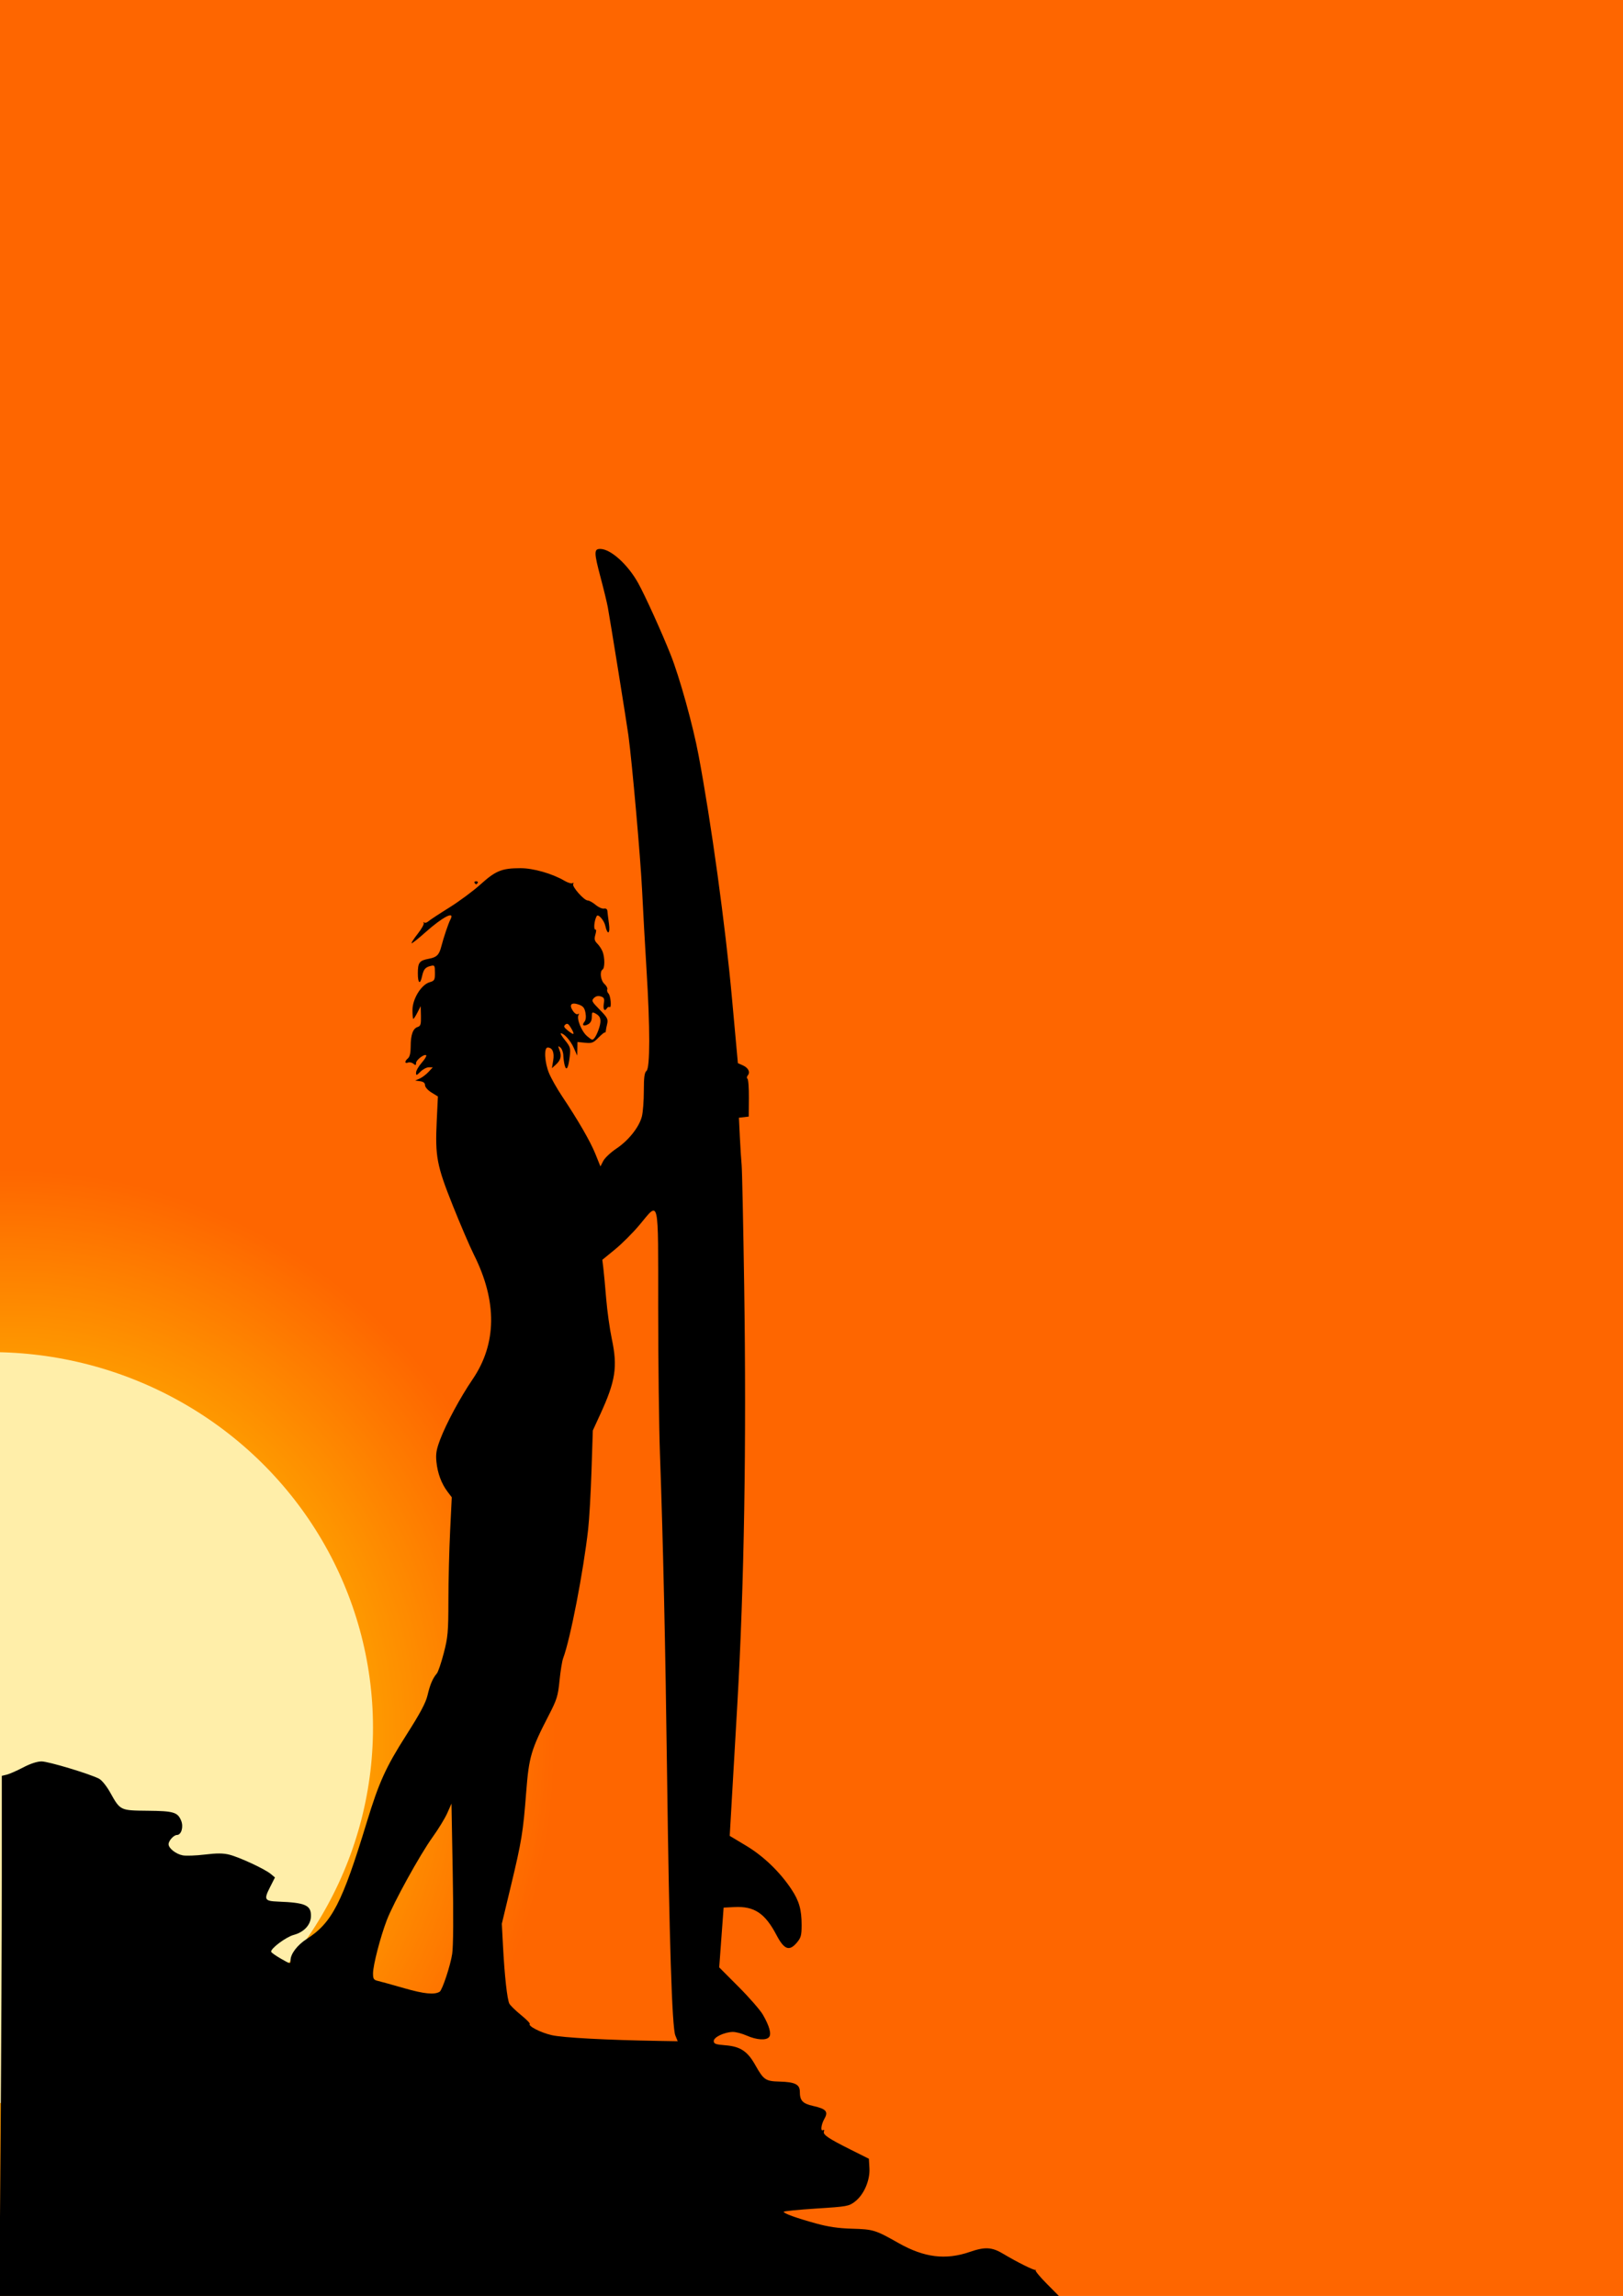 <?xml version="1.0" encoding="UTF-8" standalone="no"?>
<!-- Created with Inkscape (http://www.inkscape.org/) -->

<svg
   xmlns:dc="http://purl.org/dc/elements/1.1/"
   xmlns:cc="http://creativecommons.org/ns#"
   xmlns:rdf="http://www.w3.org/1999/02/22-rdf-syntax-ns#"
   xmlns:svg="http://www.w3.org/2000/svg"
   xmlns="http://www.w3.org/2000/svg"
   xmlns:xlink="http://www.w3.org/1999/xlink"
   xmlns:sodipodi="http://sodipodi.sourceforge.net/DTD/sodipodi-0.dtd"
   xmlns:inkscape="http://www.inkscape.org/namespaces/inkscape"
   width="239.448mm"
   height="338.667mm"
   viewBox="0 0 239.448 338.667"
   version="1.1"
   id="svg4242"
   inkscape:version="0.92.4 (5da689c313, 2019-01-14)"
   sodipodi:docname="Surfer girl in sunset.svg">
  <title
     id="title4257">Surver girl in sunset</title>
  <defs
     id="defs4236">
    <linearGradient
       inkscape:collect="always"
       id="linearGradient5315">
      <stop
         style="stop-color:#ffff00;stop-opacity:1;"
         offset="0"
         id="stop5311" />
      <stop
         style="stop-color:#ffff00;stop-opacity:0;"
         offset="1"
         id="stop5313" />
    </linearGradient>
    <radialGradient
       inkscape:collect="always"
       xlink:href="#linearGradient5315"
       id="radialGradient5321"
       cx="-262.487"
       cy="231.75"
       fx="-262.487"
       fy="231.75"
       r="80.224"
       gradientTransform="matrix(1,0,0,1.049,0,-11.367)"
       gradientUnits="userSpaceOnUse" />
  </defs>
  <sodipodi:namedview
     id="base"
     pagecolor="#ffffff"
     bordercolor="#666666"
     borderopacity="1.0"
     inkscape:pageopacity="0.0"
     inkscape:pageshadow="2"
     inkscape:zoom="0.40345708"
     inkscape:cx="1011.4274"
     inkscape:cy="350.16749"
     inkscape:document-units="mm"
     inkscape:current-layer="layer1"
     showgrid="false"
     fit-margin-top="0"
     fit-margin-left="0"
     fit-margin-right="0"
     fit-margin-bottom="0"
     inkscape:window-width="1920"
     inkscape:window-height="986"
     inkscape:window-x="-11"
     inkscape:window-y="-11"
     inkscape:window-maximized="1" />
  <g
     inkscape:label="Layer 1"
     inkscape:groupmode="layer"
     id="layer1"
     transform="translate(264.111,25.036)">
    <rect
       style="opacity:1;fill:#fe6600;fill-opacity:1;fill-rule:nonzero;stroke:none;stroke-width:0.265"
       id="rect4259"
       width="239.448"
       height="338.667"
       x="-264.111"
       y="-25.036" />
    <ellipse
       style="opacity:1;fill:url(#radialGradient5321);fill-opacity:1;fill-rule:nonzero;stroke:none;stroke-width:0.265"
       id="path4261-2"
       cx="-262.487"
       cy="231.75"
       rx="80.224"
       ry="84.159" />
    <ellipse
       style="opacity:1;fill:#ffeea9;fill-opacity:1;fill-rule:nonzero;stroke:none;stroke-width:0.265"
       id="path4261"
       cx="-265.471"
       cy="229.802"
       rx="56.389"
       ry="55.391" />
    <path
       style="fill:#000000;stroke-width:1"
       d="m -264.022,290.172 c 0.097,-12.903 0.176,-30.164 0.176,-38.36 v -14.9 l 0.728,-0.174 c 0.4,-0.096 1.49,-0.574 2.421,-1.063 1.079,-0.566 2.067,-0.889 2.723,-0.889 1.003,0 7.037,1.814 8.469,2.545 0.409,0.209 1.116,1.083 1.653,2.044 1.488,2.66 1.461,2.647 5.512,2.686 3.844,0.037 4.437,0.211 4.953,1.458 0.38,0.917 0.031,2.115 -0.616,2.115 -0.465,0 -1.237,0.851 -1.237,1.364 0,0.602 1.083,1.455 2.088,1.644 0.494,0.093 1.966,0.039 3.273,-0.12 1.769,-0.215 2.689,-0.21 3.601,0.018 1.488,0.373 5.218,2.106 6.096,2.831 l 0.637,0.527 -0.765,1.511 c -0.889,1.755 -0.758,1.977 1.21,2.052 4.08,0.155 4.917,0.533 4.863,2.197 -0.041,1.251 -1.035,2.314 -2.544,2.719 -1.145,0.307 -3.468,2.051 -3.321,2.493 0.044,0.133 0.704,0.597 1.467,1.033 1.35,0.771 1.387,0.777 1.387,0.223 0,-0.945 0.996,-2.256 2.395,-3.154 3.723,-2.389 5.225,-5.307 8.849,-17.198 1.801,-5.91 2.804,-8.123 5.836,-12.877 2.055,-3.222 2.873,-4.757 3.135,-5.877 0.366,-1.569 0.768,-2.51 1.367,-3.201 0.191,-0.22 0.652,-1.573 1.024,-3.006 0.612,-2.357 0.678,-3.099 0.685,-7.801 0.005,-2.858 0.118,-7.444 0.253,-10.191 l 0.244,-4.994 -0.623,-0.826 c -0.901,-1.194 -1.468,-2.712 -1.638,-4.388 -0.121,-1.187 -0.016,-1.817 0.552,-3.317 0.896,-2.367 2.96,-6.196 4.781,-8.87 3.584,-5.264 3.647,-11.51 0.185,-18.404 -0.578,-1.152 -1.971,-4.394 -3.095,-7.204 -2.382,-5.957 -2.629,-7.257 -2.379,-12.515 l 0.171,-3.602 -0.949,-0.586 c -0.536,-0.331 -0.949,-0.8 -0.949,-1.076 0,-0.334 -0.231,-0.521 -0.728,-0.589 l -0.728,-0.099 0.661,-0.288 c 0.364,-0.158 0.95,-0.598 1.303,-0.977 l 0.641,-0.69 h -0.587 c -0.323,0 -0.88,0.292 -1.237,0.649 -0.591,0.591 -0.649,0.604 -0.649,0.141 0,-0.279 0.373,-0.933 0.829,-1.452 0.456,-0.519 0.757,-1.016 0.67,-1.103 -0.26,-0.26 -1.499,0.683 -1.499,1.142 0,0.345 -0.073,0.362 -0.394,0.097 -0.216,-0.18 -0.574,-0.257 -0.794,-0.173 -0.515,0.198 -0.517,-0.197 -0.003,-0.624 0.262,-0.217 0.397,-0.808 0.397,-1.735 0,-1.725 0.333,-2.665 1.023,-2.884 0.444,-0.141 0.519,-0.387 0.49,-1.621 l -0.034,-1.455 -0.481,0.937 c -0.264,0.515 -0.538,0.937 -0.607,0.937 -0.069,0 -0.126,-0.582 -0.126,-1.293 0,-1.642 1.288,-3.739 2.519,-4.103 0.734,-0.217 0.799,-0.331 0.794,-1.4 -0.006,-1.107 -0.038,-1.156 -0.665,-1 -0.762,0.19 -1.013,0.499 -1.235,1.517 -0.281,1.293 -0.62,1.063 -0.62,-0.421 0,-1.617 0.216,-1.902 1.644,-2.169 1.134,-0.212 1.495,-0.567 1.807,-1.774 0.35,-1.36 1.06,-3.465 1.35,-4.002 0.73,-1.356 -1.103,-0.421 -3.687,1.88 -1.061,0.945 -1.977,1.67 -2.037,1.61 -0.059,-0.059 0.354,-0.694 0.919,-1.41 0.565,-0.716 0.956,-1.427 0.87,-1.579 -0.086,-0.153 -0.059,-0.188 0.062,-0.078 0.121,0.109 0.408,0.032 0.638,-0.173 0.23,-0.204 1.608,-1.111 3.063,-2.016 1.455,-0.904 3.539,-2.45 4.632,-3.435 2.229,-2.01 3.139,-2.377 5.892,-2.379 1.878,-0.002 4.699,0.806 6.473,1.852 0.498,0.294 1.033,0.454 1.19,0.358 0.166,-0.102 0.209,-0.053 0.103,0.119 -0.224,0.363 1.599,2.433 2.144,2.433 0.217,0 0.739,0.291 1.162,0.646 0.422,0.355 0.979,0.605 1.238,0.555 0.29,-0.056 0.482,0.077 0.501,0.346 0.017,0.24 0.121,1.081 0.231,1.867 0.214,1.528 -0.217,1.779 -0.539,0.314 -0.176,-0.803 -1.057,-1.799 -1.265,-1.431 -0.394,0.697 -0.501,2.125 -0.149,2.008 0.098,-0.033 0.075,0.301 -0.052,0.742 -0.185,0.645 -0.127,0.904 0.296,1.327 0.289,0.289 0.64,0.826 0.779,1.194 0.332,0.873 0.326,2.41 -0.011,2.618 -0.459,0.284 -0.287,1.617 0.274,2.125 0.296,0.268 0.484,0.629 0.418,0.803 -0.067,0.173 0.014,0.45 0.18,0.616 0.332,0.332 0.481,2.195 0.16,1.996 -0.111,-0.068 -0.276,-0.003 -0.367,0.145 -0.355,0.575 -0.624,0.226 -0.485,-0.63 0.124,-0.763 0.057,-0.927 -0.443,-1.086 -0.39,-0.124 -0.732,-0.044 -1.013,0.237 -0.389,0.389 -0.318,0.532 0.858,1.725 1.111,1.128 1.258,1.402 1.104,2.051 -0.098,0.412 -0.193,0.898 -0.211,1.08 -0.018,0.182 -0.08,0.284 -0.137,0.227 -0.057,-0.057 -0.484,0.286 -0.948,0.762 -0.747,0.766 -0.974,0.853 -1.969,0.752 l -1.124,-0.114 -0.019,1.005 -0.019,1.005 -0.509,-1.147 c -0.473,-1.065 -1.421,-2.131 -1.913,-2.151 -0.116,-0.005 0.169,0.464 0.633,1.041 0.772,0.961 0.831,1.164 0.686,2.388 -0.2,1.69 -0.492,2.212 -0.739,1.322 -0.101,-0.362 -0.195,-1.031 -0.21,-1.486 -0.015,-0.455 -0.209,-0.979 -0.432,-1.164 -0.357,-0.296 -0.372,-0.248 -0.126,0.399 0.336,0.883 0.178,1.484 -0.567,2.152 l -0.555,0.498 0.189,-1.134 c 0.198,-1.184 -0.113,-1.909 -0.819,-1.909 -0.572,0 -0.452,2.205 0.206,3.787 0.314,0.755 1.166,2.265 1.895,3.356 2.414,3.617 4.205,6.717 4.949,8.568 l 0.735,1.828 0.418,-0.809 c 0.23,-0.445 1.103,-1.266 1.939,-1.825 1.803,-1.205 3.366,-3.177 3.762,-4.748 0.157,-0.623 0.285,-2.315 0.285,-3.76 0,-2.014 0.093,-2.706 0.397,-2.958 0.529,-0.439 0.531,-6.349 0.006,-14.817 -0.212,-3.42 -0.511,-8.778 -0.664,-11.906 -0.234,-4.775 -1.453,-18.564 -2.012,-22.754 -0.22,-1.648 -2.735,-17.289 -3.042,-18.916 -0.137,-0.729 -0.605,-2.659 -1.039,-4.288 -1.015,-3.809 -1.022,-4.315 -0.062,-4.305 1.531,0.017 4.045,2.282 5.571,5.019 1.012,1.814 3.48,7.254 4.802,10.583 1.327,3.342 3.287,10.396 4.117,14.817 1.87,9.959 3.951,25.092 4.933,35.879 l 0.87,9.553 0.71,0.314 c 0.828,0.367 1.151,1.008 0.75,1.492 -0.155,0.187 -0.177,0.405 -0.049,0.484 0.128,0.079 0.223,1.37 0.211,2.868 l -0.022,2.724 -0.724,0.083 -0.724,0.083 0.137,2.827 c 0.075,1.555 0.194,3.422 0.265,4.15 0.071,0.728 0.24,8.764 0.376,17.859 0.349,23.307 0.005,44.076 -1.026,61.913 -0.442,7.64 -0.872,15.081 -0.956,16.536 l -0.153,2.646 2.425,1.455 c 2.56,1.536 4.984,3.869 6.684,6.432 1.131,1.705 1.498,2.989 1.499,5.256 0.001,1.522 -0.095,1.88 -0.695,2.594 -1.123,1.334 -1.877,1.057 -3.015,-1.109 -1.695,-3.225 -3.28,-4.276 -6.221,-4.125 l -1.577,0.081 -0.325,4.408 -0.325,4.408 2.86,2.868 c 1.573,1.577 3.183,3.424 3.578,4.103 0.959,1.648 1.295,2.858 0.921,3.309 -0.432,0.52 -1.841,0.427 -3.299,-0.218 -0.708,-0.313 -1.65,-0.556 -2.094,-0.539 -1.262,0.047 -2.771,0.778 -2.771,1.341 0,0.412 0.273,0.511 1.726,0.628 2.197,0.176 3.252,0.875 4.398,2.913 1.237,2.199 1.518,2.39 3.601,2.443 2.253,0.057 2.975,0.417 2.975,1.484 0,1.327 0.407,1.76 1.987,2.114 1.888,0.422 2.243,0.828 1.641,1.877 -0.49,0.854 -0.613,1.934 -0.191,1.673 0.144,-0.089 0.198,0.005 0.119,0.21 -0.181,0.472 0.64,1.028 3.984,2.699 l 2.647,1.323 0.08,1.4 c 0.103,1.796 -0.82,3.917 -2.144,4.927 -0.894,0.682 -1.157,0.729 -5.721,1.019 -2.631,0.168 -4.783,0.383 -4.783,0.478 0,0.246 1.838,0.909 4.763,1.718 1.799,0.498 3.303,0.719 5.292,0.776 3.175,0.091 3.461,0.179 6.879,2.113 3.799,2.149 6.956,2.542 10.528,1.309 2.25,-0.777 3.271,-0.716 4.95,0.296 1.946,1.173 4.565,2.477 4.731,2.356 0.09,-0.066 0.101,-0.037 0.024,0.064 -0.077,0.101 0.664,0.994 1.647,1.984 l 1.787,1.8 h -78.155 -78.155 z m 99.543,-14.971 c -0.486,-1.18 -0.903,-14.325 -1.213,-38.254 -0.251,-19.414 -0.588,-34.6 -1.053,-47.537 -0.141,-3.929 -0.258,-13.603 -0.26,-21.497 -0.004,-16.701 0.197,-15.807 -2.752,-12.273 -0.955,1.145 -2.581,2.772 -3.613,3.617 l -1.878,1.536 0.149,1.212 c 0.082,0.666 0.271,2.7 0.421,4.519 0.15,1.819 0.523,4.491 0.83,5.937 0.876,4.13 0.559,6.193 -1.708,11.128 l -1.094,2.381 -0.194,5.953 c -0.107,3.274 -0.328,7.144 -0.492,8.599 -0.706,6.281 -2.646,16.288 -3.689,19.032 -0.155,0.407 -0.395,1.888 -0.535,3.289 -0.228,2.298 -0.384,2.803 -1.584,5.127 -2.614,5.061 -2.931,6.139 -3.332,11.313 -0.464,5.986 -0.666,7.227 -2.265,13.891 l -1.333,5.556 0.174,3.307 c 0.23,4.382 0.618,7.88 0.94,8.483 0.144,0.269 0.909,1.016 1.701,1.661 0.791,0.645 1.379,1.233 1.305,1.306 -0.315,0.315 1.607,1.306 3.261,1.681 1.642,0.372 8.092,0.717 15.87,0.847 l 2.698,0.045 z m -34.767,-6.442 c 0.39,-0.241 1.598,-3.89 1.848,-5.583 0.168,-1.139 0.198,-5.538 0.08,-11.985 l -0.185,-10.185 -0.614,1.39 c -0.337,0.765 -1.319,2.372 -2.182,3.571 -1.868,2.597 -5.747,9.632 -6.746,12.235 -0.947,2.468 -2.03,6.647 -2.031,7.838 -5.3e-4,0.83 0.097,0.981 0.727,1.125 0.4,0.091 2.156,0.578 3.903,1.081 2.898,0.836 4.434,0.987 5.201,0.513 z m 23.55,-142.229 c 0.341,-1.137 0.199,-1.662 -0.558,-2.067 -0.493,-0.264 -0.544,-0.216 -0.544,0.503 0,0.534 -0.181,0.89 -0.552,1.089 -0.669,0.358 -0.965,0.144 -0.528,-0.383 0.199,-0.239 0.253,-0.732 0.144,-1.313 -0.137,-0.73 -0.35,-0.991 -0.991,-1.214 -1.095,-0.382 -1.469,0.006 -0.878,0.908 0.249,0.38 0.578,0.603 0.742,0.502 0.176,-0.109 0.219,-0.061 0.108,0.118 -0.329,0.532 0.438,2.439 1.259,3.13 0.762,0.641 0.814,0.649 1.152,0.188 0.195,-0.266 0.485,-0.923 0.647,-1.461 z m -4.17,0.07 c -0.372,-0.63 -0.551,-0.738 -0.834,-0.503 -0.295,0.245 -0.225,0.407 0.382,0.892 0.931,0.744 1.057,0.635 0.452,-0.389 z m -14.235,-21.416 c -0.075,-0.121 0.032,-0.22 0.237,-0.22 0.205,0 0.312,0.099 0.237,0.22 -0.075,0.121 -0.182,0.22 -0.237,0.22 -0.056,0 -0.162,-0.099 -0.237,-0.22 z"
       id="path4255"
       inkscape:connector-curvature="0" />
  </g>
</svg>
